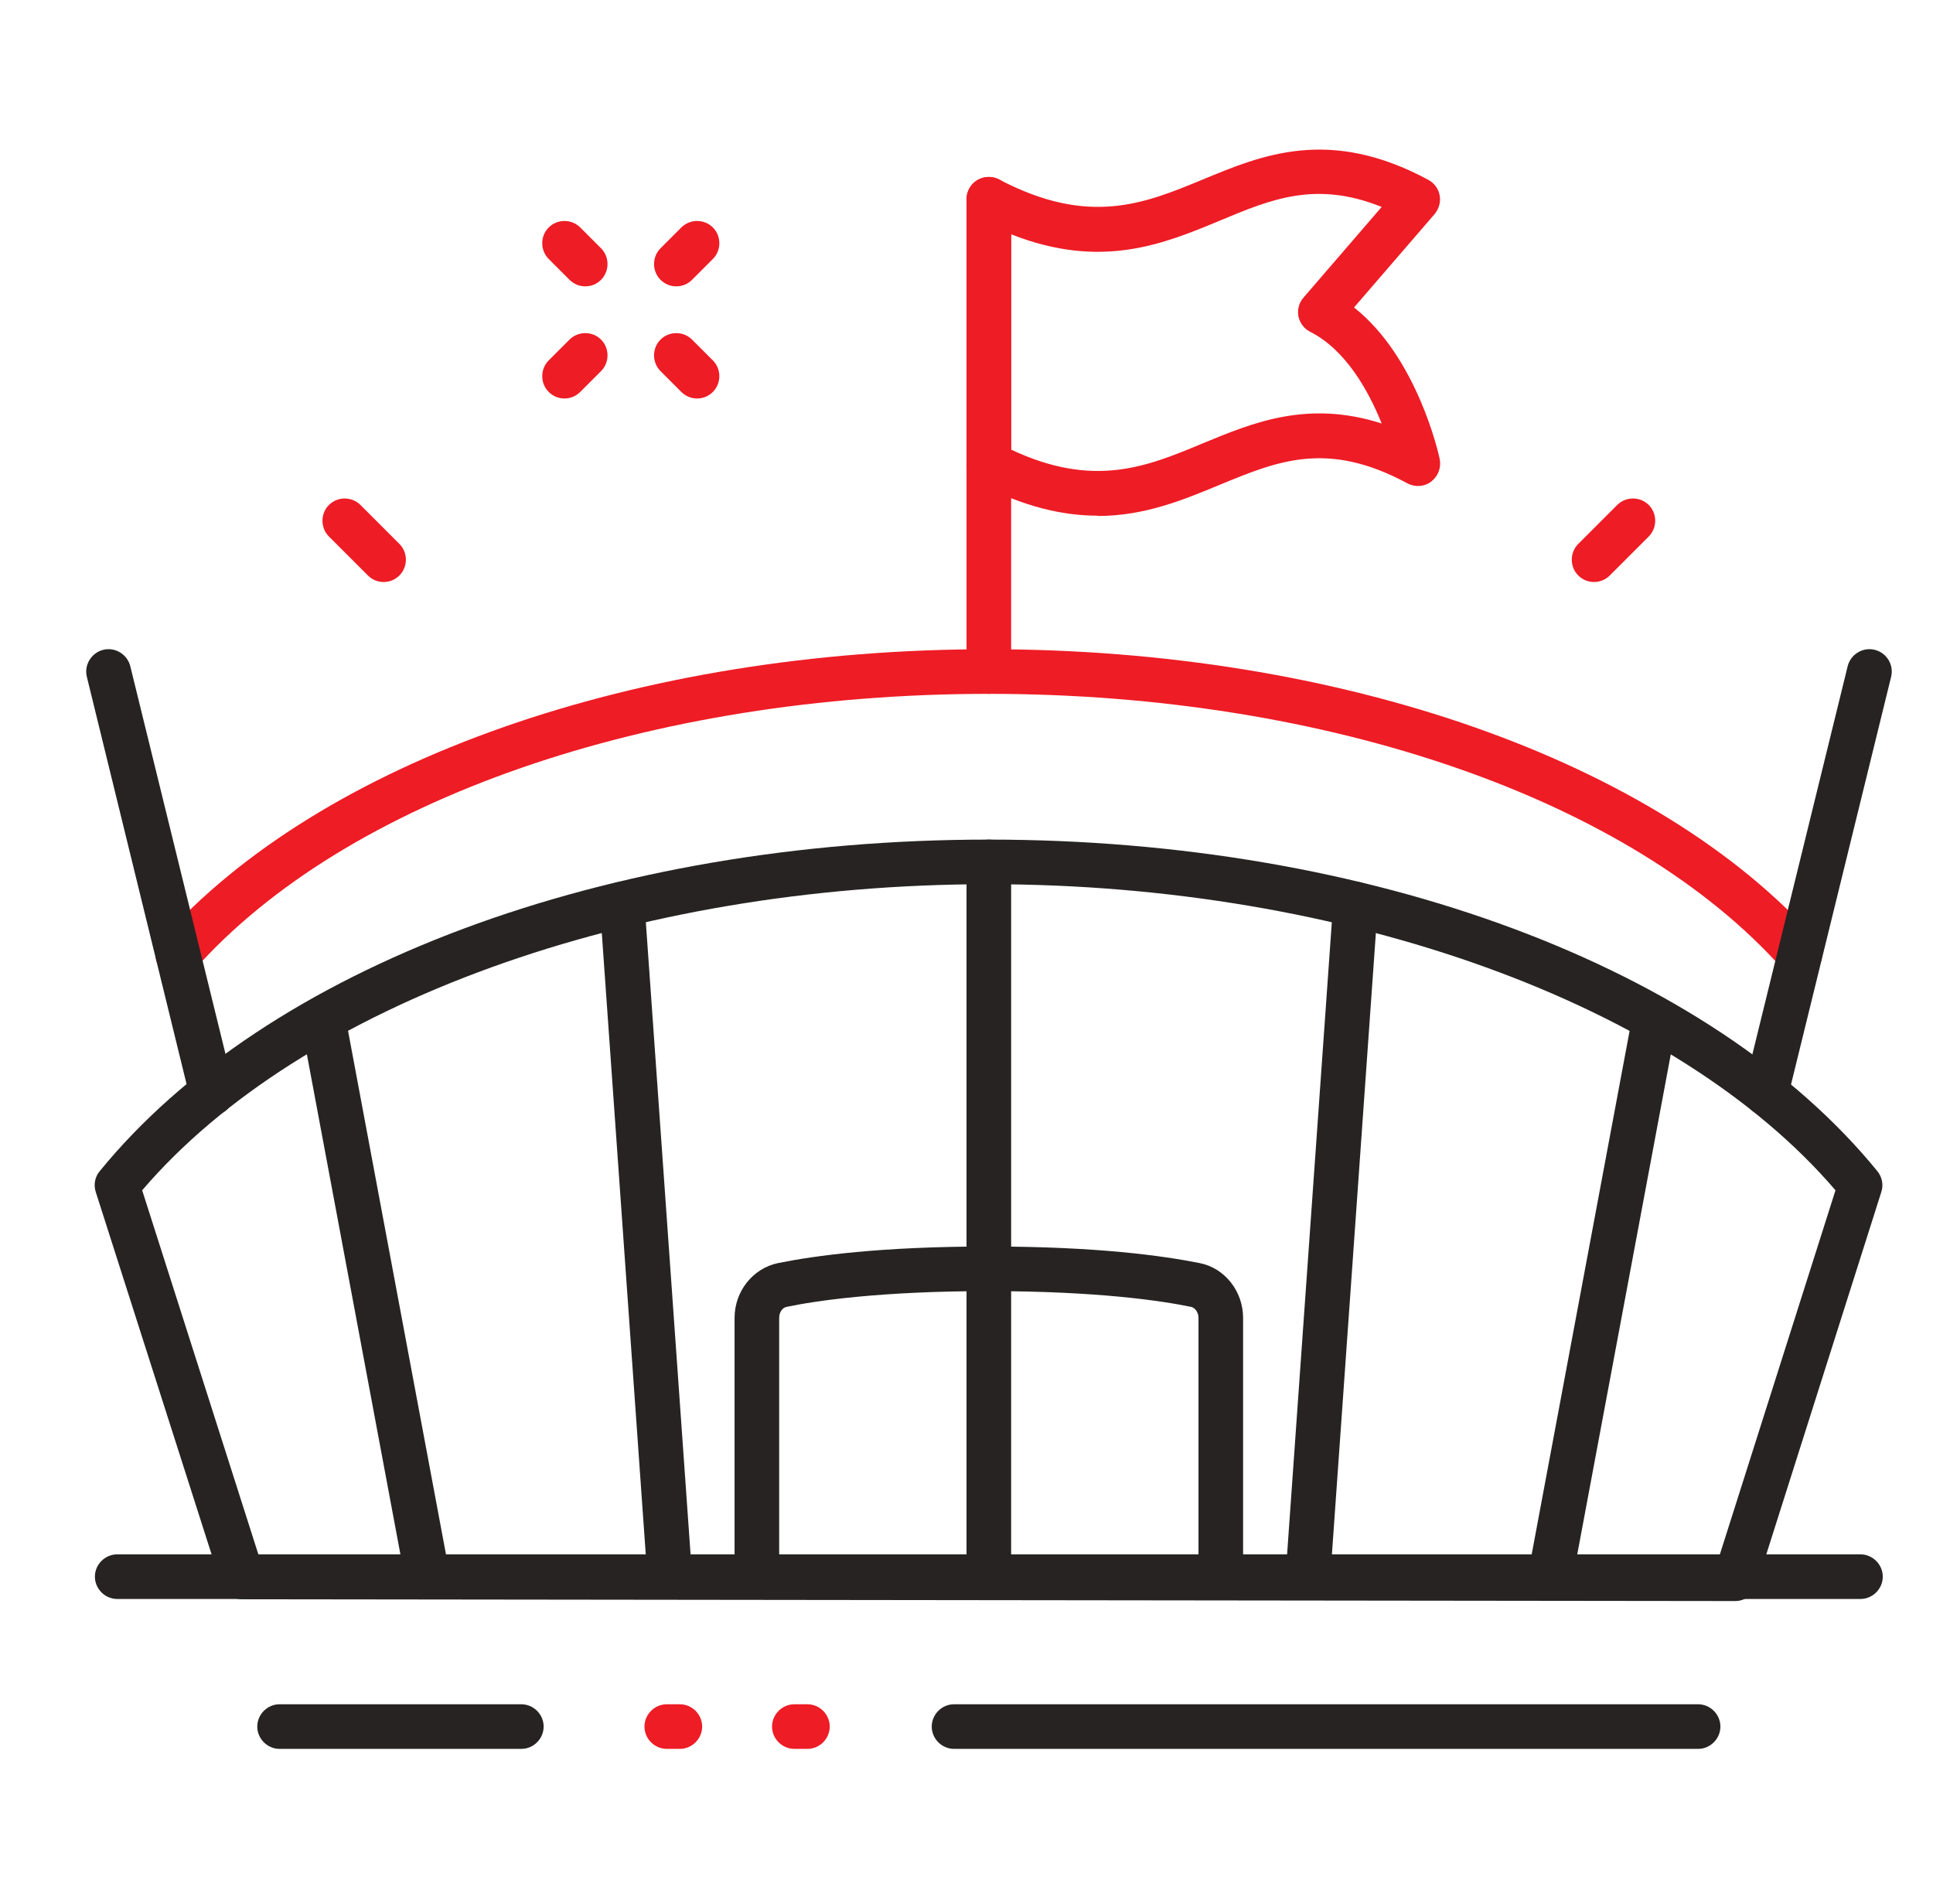 <svg width="65" height="64" viewBox="0 0 65 64" fill="none" xmlns="http://www.w3.org/2000/svg">
<g clip-path="url(#clip0_3244_31831)">
<path d="M33.251 23.327C32.841 23.327 32.501 22.987 32.501 22.577V6.697C32.501 6.287 32.841 5.947 33.251 5.947C33.661 5.947 34.001 6.287 34.001 6.697V22.577C34.001 22.987 33.661 23.327 33.251 23.327Z" fill="#ee1c25"/>
<path d="M12.901 19.567C12.711 19.567 12.521 19.497 12.371 19.347L11.061 18.037C10.771 17.747 10.771 17.267 11.061 16.977C11.351 16.687 11.831 16.687 12.121 16.977L13.431 18.287C13.721 18.577 13.721 19.057 13.431 19.347C13.281 19.497 13.091 19.567 12.901 19.567Z" fill="#ee1c25"/>
<path d="M53.601 19.567C53.411 19.567 53.221 19.497 53.071 19.347C52.781 19.057 52.781 18.577 53.071 18.287L54.381 16.977C54.671 16.687 55.151 16.687 55.441 16.977C55.731 17.267 55.731 17.747 55.441 18.037L54.131 19.347C53.981 19.497 53.791 19.567 53.601 19.567Z" fill="#ee1c25"/>
<path d="M27.151 58.797H26.711C26.301 58.797 25.961 58.457 25.961 58.047C25.961 57.637 26.301 57.297 26.711 57.297H27.151C27.561 57.297 27.901 57.637 27.901 58.047C27.901 58.457 27.561 58.797 27.151 58.797ZM22.861 58.797H22.421C22.011 58.797 21.671 58.457 21.671 58.047C21.671 57.637 22.011 57.297 22.421 57.297H22.861C23.271 57.297 23.611 57.637 23.611 58.047C23.611 58.457 23.271 58.797 22.861 58.797Z" fill="#ee1c25"/>
<path d="M60.521 32.847C60.311 32.847 60.111 32.767 59.961 32.597C54.881 26.877 44.651 23.327 33.251 23.327C21.851 23.327 11.621 26.877 6.541 32.597C6.271 32.907 5.791 32.937 5.481 32.657C5.171 32.377 5.141 31.907 5.421 31.597C10.781 25.567 21.441 21.827 33.251 21.827C45.061 21.827 55.721 25.567 61.081 31.597C61.361 31.907 61.331 32.377 61.021 32.657C60.881 32.787 60.701 32.847 60.521 32.847Z" fill="#ee1c25"/>
<path d="M36.911 17.337C35.751 17.337 34.441 17.047 32.901 16.247C32.651 16.117 32.501 15.867 32.501 15.587V6.697C32.501 6.437 32.641 6.187 32.861 6.057C33.081 5.927 33.361 5.917 33.601 6.037C36.621 7.617 38.481 6.847 40.441 6.037C42.441 5.207 44.711 4.257 48.031 6.047C48.231 6.157 48.371 6.347 48.411 6.567C48.451 6.787 48.391 7.017 48.241 7.197L45.531 10.337C47.661 12.017 48.381 15.277 48.411 15.427C48.471 15.717 48.361 16.007 48.131 16.187C47.901 16.367 47.581 16.387 47.321 16.247C44.631 14.797 42.961 15.497 41.021 16.297C39.811 16.797 38.501 17.347 36.911 17.347V17.337ZM34.001 15.117C36.791 16.427 38.571 15.687 40.441 14.907C42.111 14.217 43.961 13.437 46.461 14.237C46.021 13.147 45.261 11.767 44.061 11.157C43.851 11.057 43.711 10.857 43.661 10.637C43.621 10.407 43.681 10.177 43.831 10.007L46.461 6.957C44.251 6.067 42.741 6.697 41.021 7.417C39.141 8.197 37.041 9.077 34.001 7.877V15.127V15.117Z" fill="#ee1c25"/>
<path d="M18.981 13.397C18.791 13.397 18.601 13.327 18.451 13.177C18.161 12.887 18.161 12.407 18.451 12.117L19.151 11.417C19.441 11.127 19.921 11.127 20.211 11.417C20.501 11.707 20.501 12.187 20.211 12.477L19.511 13.177C19.361 13.327 19.171 13.397 18.981 13.397Z" fill="#ee1c25"/>
<path d="M22.741 9.627C22.551 9.627 22.361 9.557 22.211 9.407C21.921 9.117 21.921 8.637 22.211 8.347L22.911 7.647C23.201 7.357 23.681 7.357 23.971 7.647C24.261 7.937 24.261 8.417 23.971 8.707L23.271 9.407C23.121 9.557 22.931 9.627 22.741 9.627Z" fill="#ee1c25"/>
<path d="M23.441 13.397C23.251 13.397 23.061 13.327 22.911 13.177L22.211 12.477C21.921 12.187 21.921 11.707 22.211 11.417C22.501 11.127 22.981 11.127 23.271 11.417L23.971 12.117C24.261 12.407 24.261 12.887 23.971 13.177C23.821 13.327 23.631 13.397 23.441 13.397Z" fill="#ee1c25"/>
<path d="M19.681 9.627C19.491 9.627 19.301 9.557 19.151 9.407L18.451 8.707C18.161 8.417 18.161 7.937 18.451 7.647C18.741 7.357 19.221 7.357 19.511 7.647L20.211 8.347C20.501 8.637 20.501 9.117 20.211 9.407C20.061 9.557 19.871 9.627 19.681 9.627Z" fill="#ee1c25"/>
<path d="M33.251 43.417C32.841 43.417 32.501 43.077 32.501 42.667V28.977C32.501 28.567 32.841 28.227 33.251 28.227C33.661 28.227 34.001 28.567 34.001 28.977V42.667C34.001 43.077 33.661 43.417 33.251 43.417Z" fill="#272323"/>
<path d="M43.981 53.757C43.981 53.757 43.941 53.757 43.931 53.757C43.521 53.727 43.211 53.367 43.231 52.957L44.831 30.347C44.861 29.937 45.221 29.627 45.631 29.647C46.041 29.677 46.351 30.037 46.331 30.447L44.731 53.057C44.701 53.457 44.371 53.757 43.981 53.757Z" fill="#272323"/>
<path d="M52.131 53.757C52.131 53.757 52.041 53.757 51.991 53.747C51.581 53.667 51.311 53.277 51.391 52.867L54.901 34.107C54.981 33.697 55.371 33.437 55.781 33.507C56.191 33.587 56.461 33.977 56.381 34.387L52.871 53.147C52.801 53.507 52.491 53.757 52.131 53.757Z" fill="#272323"/>
<path d="M59.381 37.497C59.321 37.497 59.261 37.497 59.201 37.477C58.801 37.377 58.551 36.977 58.651 36.567L62.131 22.397C62.231 21.997 62.641 21.747 63.041 21.847C63.441 21.947 63.691 22.347 63.591 22.757L60.111 36.927C60.031 37.267 59.721 37.497 59.381 37.497Z" fill="#272323"/>
<path d="M22.521 53.757C22.131 53.757 21.801 53.457 21.771 53.057L20.171 30.447C20.141 30.037 20.451 29.677 20.871 29.647C21.281 29.617 21.641 29.927 21.671 30.347L23.271 52.957C23.301 53.367 22.991 53.727 22.571 53.757C22.551 53.757 22.531 53.757 22.521 53.757Z" fill="#272323"/>
<path d="M14.371 53.757C14.021 53.757 13.701 53.507 13.631 53.147L10.121 34.387C10.041 33.977 10.311 33.587 10.721 33.507C11.131 33.427 11.521 33.697 11.601 34.107L15.111 52.867C15.191 53.277 14.921 53.667 14.511 53.747C14.461 53.747 14.421 53.757 14.371 53.757Z" fill="#272323"/>
<path d="M7.121 37.497C6.781 37.497 6.481 37.267 6.391 36.927L2.921 22.757C2.821 22.357 3.071 21.947 3.471 21.847C3.871 21.747 4.281 21.997 4.381 22.397L7.861 36.567C7.961 36.967 7.711 37.377 7.311 37.477C7.251 37.487 7.191 37.497 7.131 37.497H7.121Z" fill="#272323"/>
<path d="M58.361 53.827L8.141 53.767C7.811 53.767 7.531 53.557 7.431 53.247L3.221 40.077C3.141 39.837 3.191 39.567 3.351 39.377C8.961 32.497 20.411 28.227 33.241 28.227C46.071 28.227 57.521 32.497 63.131 39.377C63.291 39.577 63.341 39.837 63.261 40.077L59.061 53.307C58.961 53.617 58.671 53.827 58.351 53.827H58.361ZM8.691 52.267L57.811 52.327L61.721 40.017C56.361 33.757 45.251 29.727 33.251 29.727C21.251 29.727 10.141 33.747 4.781 40.017L8.691 52.267Z" fill="#272323"/>
<path d="M41.051 53.757C40.641 53.757 40.301 53.417 40.301 53.007V44.307C40.301 44.127 40.191 43.967 40.051 43.937C39.091 43.737 36.921 43.407 33.251 43.407C29.581 43.407 27.401 43.737 26.451 43.937C26.301 43.967 26.201 44.127 26.201 44.307V53.007C26.201 53.417 25.861 53.757 25.451 53.757C25.041 53.757 24.701 53.417 24.701 53.007V44.307C24.701 43.417 25.311 42.647 26.151 42.467C27.381 42.217 29.611 41.907 33.251 41.907C36.891 41.907 39.101 42.217 40.351 42.467C41.191 42.637 41.801 43.417 41.801 44.307V53.007C41.801 53.417 41.461 53.757 41.051 53.757Z" fill="#272323"/>
<path d="M62.561 53.757H3.941C3.531 53.757 3.191 53.417 3.191 53.007C3.191 52.597 3.531 52.257 3.941 52.257H62.561C62.971 52.257 63.311 52.597 63.311 53.007C63.311 53.417 62.971 53.757 62.561 53.757Z" fill="#272323"/>
<path d="M57.101 58.797H32.081C31.671 58.797 31.331 58.457 31.331 58.047C31.331 57.637 31.671 57.297 32.081 57.297H57.101C57.511 57.297 57.851 57.637 57.851 58.047C57.851 58.457 57.511 58.797 57.101 58.797Z" fill="#272323"/>
<path d="M17.541 58.797H9.401C8.991 58.797 8.651 58.457 8.651 58.047C8.651 57.637 8.991 57.297 9.401 57.297H17.531C17.941 57.297 18.281 57.637 18.281 58.047C18.281 58.457 17.941 58.797 17.531 58.797H17.541Z" fill="#272323"/>
<path d="M33.251 53.757C32.841 53.757 32.501 53.417 32.501 53.007V42.657C32.501 42.247 32.841 41.907 33.251 41.907C33.661 41.907 34.001 42.247 34.001 42.657V53.007C34.001 53.417 33.661 53.757 33.251 53.757Z" fill="#272323"/>
</g>
<defs>
<clipPath id="clip0_3244_31831">
<rect width="60.7" height="53.78" fill="white" transform="translate(2.901 5.017)"/>
</clipPath>
</defs>
</svg>
